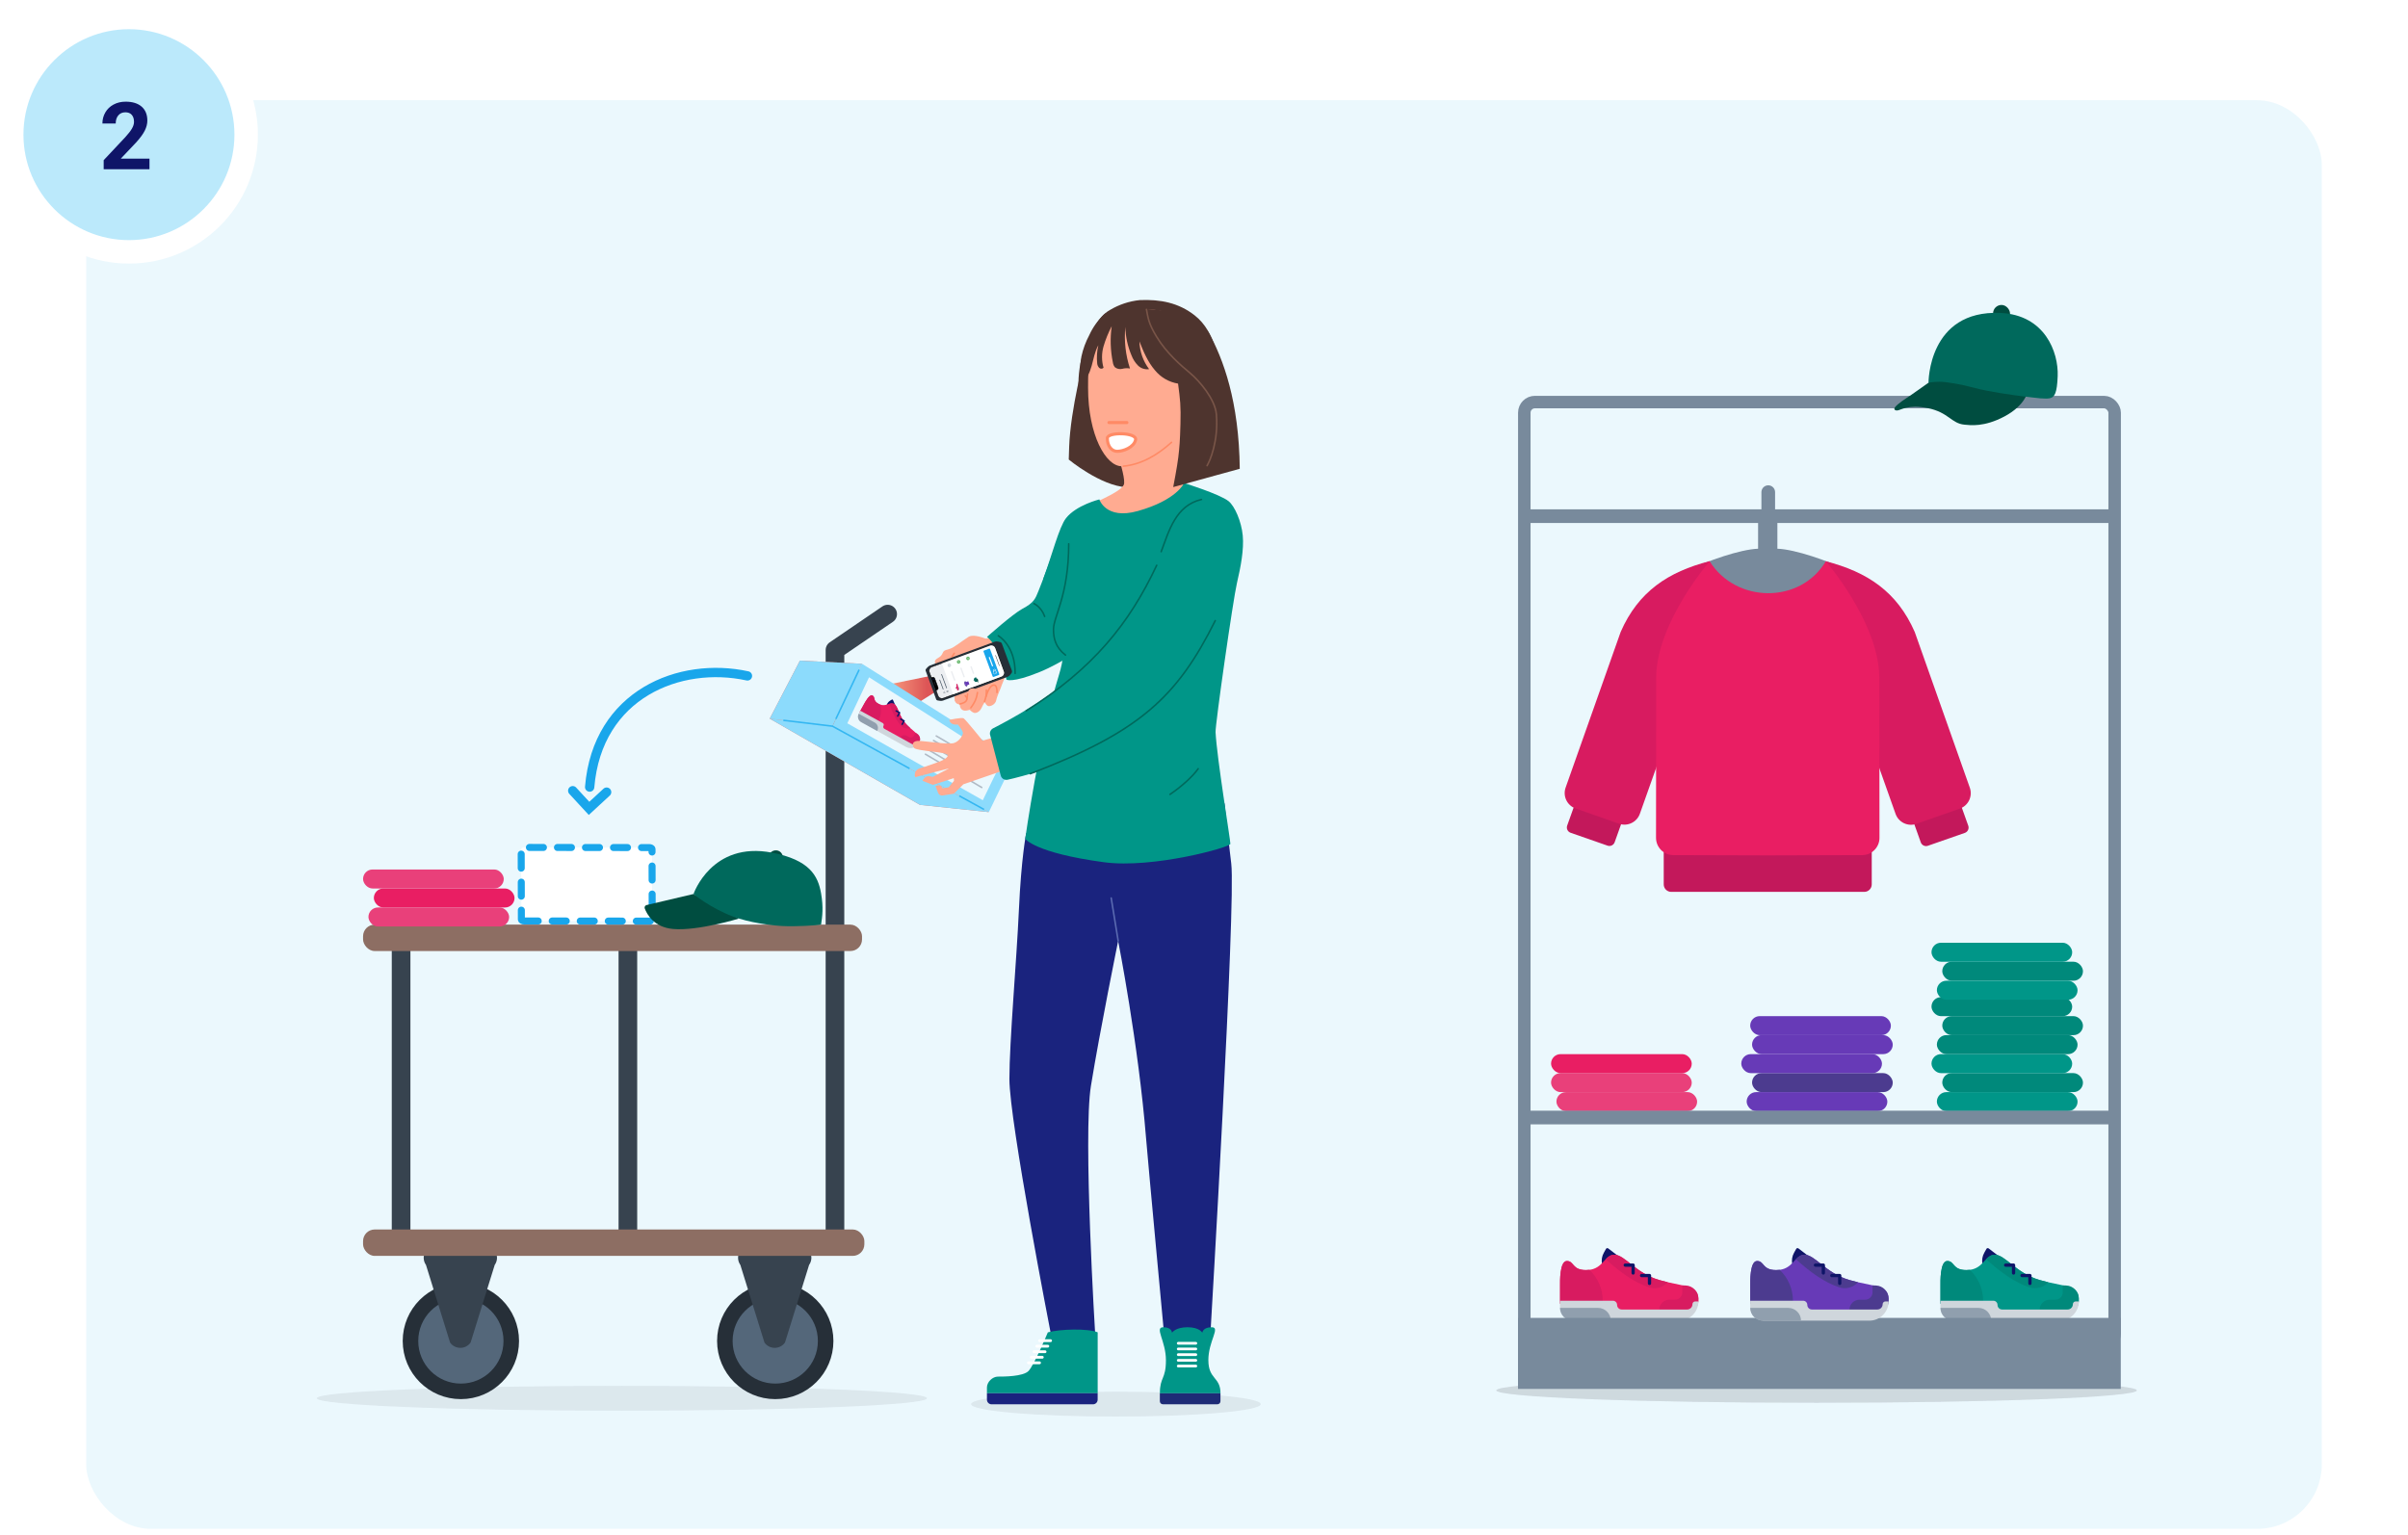 <?xml version="1.0" encoding="UTF-8"?> <svg xmlns="http://www.w3.org/2000/svg" xmlns:xlink="http://www.w3.org/1999/xlink" id="Ebene_1" data-name="Ebene 1" viewBox="0 0 775 494"><defs><style> .cls-1 { opacity: .08; } .cls-1, .cls-2 { fill: #262f38; } .cls-3, .cls-4, .cls-5, .cls-6, .cls-7, .cls-8, .cls-9, .cls-10, .cls-11, .cls-12, .cls-13, .cls-14, .cls-15, .cls-16, .cls-17, .cls-18, .cls-19, .cls-20, .cls-21, .cls-22, .cls-23, .cls-24, .cls-25 { stroke-linecap: round; } .cls-3, .cls-7, .cls-9, .cls-13, .cls-14, .cls-16, .cls-17, .cls-18, .cls-19, .cls-22, .cls-25 { stroke-linejoin: round; } .cls-3, .cls-26, .cls-24 { fill: #fff; } .cls-3, .cls-8, .cls-14 { stroke: #ff8a65; } .cls-4 { stroke-width: 3px; } .cls-4, .cls-27, .cls-5, .cls-6, .cls-28, .cls-29, .cls-8, .cls-10, .cls-11, .cls-12, .cls-30, .cls-15, .cls-20, .cls-21, .cls-31, .cls-23, .cls-24, .cls-32 { stroke-miterlimit: 10; } .cls-4, .cls-5, .cls-6, .cls-7, .cls-28, .cls-29, .cls-8, .cls-9, .cls-10, .cls-11, .cls-30, .cls-13, .cls-14, .cls-15, .cls-16, .cls-17, .cls-18, .cls-20, .cls-21, .cls-22, .cls-31, .cls-23, .cls-25, .cls-32 { fill: none; } .cls-4, .cls-24 { stroke: #19a6eb; } .cls-27 { fill: #54677a; stroke: #262f38; stroke-width: 5px; } .cls-33 { fill: url(#Unbenannter_Verlauf_62); opacity: .66; } .cls-5 { stroke-width: .88px; } .cls-5, .cls-19, .cls-21, .cls-22, .cls-23 { stroke: #fff; } .cls-6, .cls-29 { stroke-width: 4.4px; } .cls-6, .cls-29, .cls-31 { stroke: #788a9c; } .cls-7 { stroke-width: .05px; } .cls-7, .cls-9, .cls-16 { stroke: #0f1568; } .cls-34 { fill: #004d40; } .cls-35 { fill: #006b5e; } .cls-36 { fill: #00695c; } .cls-37 { fill: #00897b; } .cls-38 { fill: #009688; } .cls-39 { fill: #67b76a; } .cls-40 { fill: #ebf8fd; } .cls-41 { fill: #ed7160; } .cls-42 { fill: #e9407a; } .cls-43 { fill: #fafafa; } .cls-44 { fill: #ffab91; } .cls-45 { fill: #e91e63; } .cls-46 { fill: #eceef1; } .cls-47 { fill: #673ab7; } .cls-48 { fill: #8d6e63; } .cls-49 { fill: #909fae; } .cls-50 { fill: #8cdbfc; } .cls-51 { fill: #bbe9fb; } .cls-52 { fill: #c3185b; } .cls-53, .cls-12 { fill: #cfd6dc; } .cls-54 { fill: #d81b60; } .cls-55 { fill: #1e2b76; } .cls-56 { fill: #0f1568; } .cls-57 { fill: #37434f; } .cls-58 { fill: #19a6eb; } .cls-59 { fill: #1a237e; } .cls-60 { fill: #4c3b8f; } .cls-61 { fill: #788a9c; } .cls-62 { fill: #4e342e; } .cls-28 { stroke: #ebf8fd; stroke-width: .1px; } .cls-9 { stroke-width: .5px; } .cls-10 { stroke: #b0bac5; } .cls-10, .cls-13, .cls-14, .cls-17, .cls-18, .cls-32 { stroke-width: .5px; } .cls-11 { stroke-width: .13px; } .cls-11, .cls-20 { stroke: #212121; } .cls-12 { stroke-width: .22px; } .cls-12, .cls-30 { stroke: #465564; } .cls-30 { stroke-width: .07px; } .cls-13 { stroke: #00695c; } .cls-15 { stroke: #eceef1; stroke-width: .46px; } .cls-16 { stroke-width: 1.05px; } .cls-17 { stroke: #5969b0; } .cls-18 { stroke: #795548; } .cls-19 { fill: #3aa0da; } .cls-19, .cls-22 { stroke-width: .1px; } .cls-20 { stroke-width: .13px; } .cls-63 { fill: rgba(38, 47, 56, .08); } .cls-21 { stroke-width: .9px; } .cls-31 { stroke-width: 4.02px; } .cls-23 { stroke-width: .37px; } .cls-24 { stroke-dasharray: 0 0 4.51 4.51; stroke-width: 2.26px; } .cls-25 { stroke: #37434f; stroke-width: 6px; } .cls-32 { stroke: #34b7f2; } </style><linearGradient id="Unbenannter_Verlauf_62" data-name="Unbenannter Verlauf 62" x1="264.73" y1="229.58" x2="301.7" y2="229.58" gradientUnits="userSpaceOnUse"><stop offset=".57" stop-color="#ff6e40"></stop><stop offset=".91" stop-color="#d50000"></stop></linearGradient></defs><rect class="cls-26" x="-878.39" y="-27.2" width="3453.18" height="566.62"></rect><rect class="cls-40" x="27.74" y="32.27" width="719.52" height="459.89" rx="20.81" ry="20.81"></rect><g><g><circle class="cls-51" cx="41.5" cy="43.35" r="37.72" transform="translate(-14.43 65.1) rotate(-67.5)"></circle><path class="cls-26" d="m41.5,9.4c18.72,0,33.95,15.23,33.95,33.95s-15.23,33.95-33.95,33.95S7.55,62.07,7.55,43.35,22.78,9.4,41.5,9.4m0-7.55C18.58,1.85,0,20.43,0,43.35s18.58,41.5,41.5,41.5,41.5-18.58,41.5-41.5S64.42,1.85,41.5,1.85h0Z"></path></g><path class="cls-56" d="m48.09,54.48h-14.72v-2.92l6.95-7.4c.95-1.04,1.66-1.95,2.12-2.73.46-.78.69-1.51.69-2.21,0-.95-.24-1.7-.72-2.25-.48-.55-1.17-.82-2.06-.82-.96,0-1.72.33-2.28,1-.56.66-.83,1.54-.83,2.62h-4.28c0-1.31.31-2.5.94-3.58.62-1.08,1.51-1.93,2.65-2.54,1.14-.61,2.43-.92,3.88-.92,2.21,0,3.93.53,5.15,1.59s1.84,2.56,1.84,4.5c0,1.06-.28,2.14-.83,3.24-.55,1.1-1.49,2.38-2.83,3.85l-4.88,5.15h9.23v3.44Z"></path></g><g><line class="cls-25" x1="129.09" y1="301.15" x2="129.09" y2="398.52"></line><line class="cls-25" x1="202.08" y1="301.15" x2="202.08" y2="398.52"></line><polyline class="cls-25" points="268.73 399.36 268.73 209.25 285.69 197.69"></polyline><ellipse class="cls-1" cx="200.16" cy="450.12" rx="98.19" ry="4"></ellipse><circle class="cls-27" cx="148.33" cy="431.68" r="16.22"></circle><path class="cls-57" d="m144.85,432.17l-7.75-24.96c-1.87-2.68.04-6.36,3.31-6.36h15.5c3.27,0,5.19,3.68,3.31,6.36l-7.75,24.96c-1.61,2.3-5.02,2.3-6.63,0Z"></path><path class="cls-27" d="m265.73,431.68c0,8.96-7.26,16.22-16.22,16.22-8.96,0-16.22-7.26-16.22-16.22s7.26-16.22,16.22-16.22c8.96,0,16.22,7.26,16.22,16.22Z"></path><path class="cls-57" d="m246.03,432.17l-7.75-24.96c-1.87-2.68.04-6.36,3.31-6.36h15.5c3.27,0,5.19,3.68,3.31,6.36l-7.75,24.96c-1.61,2.3-5.02,2.3-6.63,0Z"></path><rect class="cls-48" x="116.85" y="395.79" width="161.34" height="8.5" rx="3.74" ry="3.74"></rect><rect class="cls-48" x="116.85" y="297.65" width="160.59" height="8.5" rx="3.74" ry="3.74"></rect></g><g><path class="cls-35" d="m386.36,158.85c-.37-.22-5.24-3.35-5.24-3.35-10.26,1.18-18.29,2.41-27.34,6.79l-4.08,9.52,36.66-12.96Z"></path><path class="cls-62" d="m349.1,114.58s-4.6,17.19-5,29.35l-.13,4s10.14,8.43,18.65,8.94l7.13-17.53-20.65-24.76Z"></path><path class="cls-62" d="m394.16,125.12c-1.94-8.38-2.69-18.14-9.66-23.6-5.17-4.06-11.07-5.19-17.63-4.92-3.44.34-6.75,1.45-9.71,3.23-3.86,2.18-5.5,6.62-7.36,10.64-3.73,8.07-3.26,19-.73,22l33.72,17.81c6.73-3.51,10.95-4.9,12-13.88.44-3.77.22-7.58-.63-11.28Z"></path><g><path class="cls-44" d="m396.08,169.2s-5.24-7.24-6.97-8.13c-3.42-1.77-7.32-3.31-8.51-5.52s-1.16-4-.83-8.23c.33-4.25,2.43-10.94,2.43-10.94h-25.93s6.56,17.11,5.41,19.69c-1.15,2.58-11.21,6.48-15.31,8.34s-1.68,6.31-1.68,6.31"></path><path class="cls-44" d="m368.98,99.6c-5.71,0-12.79,2.55-16.43,9.27-2.08,3.83-2.36,8.66-2.36,15.98,0,15.26,5.74,25.24,10.8,25.24s11.56-2.98,19.18-10.6c7.62-7.62,7.14-13.92,7.14-21.25s-4.68-18.63-18.32-18.63Z"></path><path class="cls-44" d="m383.2,128.15c.57-1.8,2.09-6.23,3.95-6.23,1.84,0,2.25,3.02,1.05,7.65-.72,2.76-2.2,5.46-4.15,5.46-1.95,0-1.42-5.07-.85-6.87Z"></path><line class="cls-8" x1="362.68" y1="136.03" x2="356.91" y2="136.03"></line><path class="cls-14" d="m361.51,150.08c5.79-.56,10.86-3.48,15.54-7.69"></path><path class="cls-14" d="m386.13,122.34c-1.28,1.53-2.27,3.36-2.86,5.58"></path><path class="cls-3" d="m356.39,141.07c0,2.51,1.4,4.22,3.16,4.22,1.96,0,5.4-1.27,5.93-3.7s-9.09-2.61-9.09-.52Z"></path></g><ellipse class="cls-1" cx="359.15" cy="452.01" rx="46.6" ry="4"></ellipse><path class="cls-44" d="m321.85,207.81s-7.61-4.47-10.21-2.76c-2.59,1.71-4.65,3.43-5.87,3.79-1.22.37-1.89.51-2.16.95s-.44,1.29-1.45,1.85c-1.01.56-1.36.94-1.26,1.62s.68,1.78.68,1.78l18.16-2.67,2.1-4.57Z"></path><path class="cls-44" d="m308.9,219.51l-1.69,4.51s-.16,1.38.39,2.14c.35.49,1.3.69,1.3.69,0,0-.03,1.15.85,1.69s2.33-.05,2.33-.05c0,0,.76.82,1.43.99s1.81-.32,2.42-1.65c.49-1.08,1.02-1.82,1.02-1.82,0,0,.46,1.19,1.21,1.3.75.11,2.19-.6,2.45-1.82.38-1.75,1.46-3.75,1.8-4.93.34-1.17,3.18-6.79,2.85-9.75-.34-2.96-2.19-5.56-4.9-5.67s-7.66,2.15-7.71,2.21-3.74,12.15-3.74,12.15Z"></path><path class="cls-14" d="m307.11,210.32s-.32.56-.74,1.12"></path><path class="cls-38" d="m349.71,165.55s-6.51.83-8.59,6.34c-2.08,5.5-4.19,11.64-6.85,18.25-1.05,2.62-1.48,3.86-5.22,5.84-3.12,1.66-11.39,9.05-11.39,9.05,0,0,5.11,3.78,6.23,13.74,0,0,1.79,1.22,10.72-2.44,7.5-3.07,14.68-8.39,14.68-8.39l.41-42.4Z"></path><path class="cls-59" d="m394.1,258.6c.07.15.64,6.85,2.17,19.39,1.54,12.54-6.69,151.16-6.69,151.16l-14.94.17s-5.2-55.63-5.79-62.96c-2.42-30.07-8.98-63.45-8.98-63.45,0,0-5.84,28.69-8.76,46.66-2.58,15.88,1.38,80.12,1.38,80.12l-14.37-.77s-13.25-67.98-13.25-81.57c0-12.08,2.32-38.15,3.06-54.44.75-16.75,2.34-24.66,2.34-24.66l63.83-9.64Z"></path><path class="cls-38" d="m381.12,155.5s11.48,3.57,14.28,5.83c2.02,1.63,4.14,6.54,4.57,11.06.42,4.52-.64,10.03-1.87,15.31-1.24,5.28-7,45.55-6.88,48,.43,8.39,4.81,34.83,4.77,35.95-.04,1.12-24.97,8.02-40.64,5.92-22.33-3-25.39-7.55-25.39-7.55,0,0,4.54-32.28,10.89-52.85,5.77-18.68-6.91-25.95-4.95-31.22,2.65-7.13,4.96-16.3,7.19-19.14,3.29-4.2,10.73-6.04,10.73-6.04,0,0,2.05,6.62,12.33,3.75,12.65-3.53,14.97-9.04,14.97-9.04Z"></path><path class="cls-13" d="m343.96,175.06c0,16.67-4.91,23.42-4.9,27.57,0,2.9.67,5.77,3.86,8.25"></path><g><path class="cls-38" d="m353.28,448.5v-19.6c-3.13-1.32-12.12-1.06-16.04,0,0,0-4.45,10.69-6.24,12.47s-8.02,1.78-9.8,1.78-3.56,1.72-3.56,3.51v1.84s35.63,0,35.63,0Z"></path><path class="cls-59" d="m319.13,452.07h32.65c.82,0,1.49-.67,1.49-1.49v-2.07s-35.63,0-35.63,0v2.07c0,.82.67,1.49,1.49,1.49Z"></path><g><line class="cls-21" x1="331" y1="438.71" x2="334.57" y2="438.71"></line><line class="cls-21" x1="331.9" y1="436.92" x2="335.46" y2="436.92"></line><line class="cls-21" x1="333.68" y1="433.36" x2="337.24" y2="433.36"></line><line class="cls-21" x1="332.79" y1="435.14" x2="336.35" y2="435.14"></line><line class="cls-21" x1="334.57" y1="431.58" x2="338.13" y2="431.58"></line></g></g><g><path class="cls-38" d="m388.9,437.89c0-6.2,4.01-10.63,1.09-10.63s-3.04,1.77-3.04,1.77c0,0-.86-1.77-4.76-1.77-3.9,0-4.99,1.77-4.99,1.77,0,0,0-1.77-2.81-1.77-2.93,0,.86,4.43.86,10.63,0,6.2-1.95,5.32-1.95,10.63h19.51c0-5.32-3.9-4.43-3.9-10.63Z"></path><path class="cls-55" d="m373.29,448.52h19.51v2.55c0,.55-.44.99-.99.99h-17.53c-.55,0-.99-.44-.99-.99v-2.55h0Z"></path><g><line class="cls-5" x1="379.21" y1="432.42" x2="384.87" y2="432.42"></line><line class="cls-5" x1="379.21" y1="434.25" x2="384.87" y2="434.25"></line><line class="cls-5" x1="379.21" y1="436.08" x2="384.87" y2="436.08"></line><line class="cls-5" x1="379.21" y1="437.91" x2="384.87" y2="437.91"></line><line class="cls-5" x1="379.21" y1="439.75" x2="384.87" y2="439.75"></line></g></g><path class="cls-13" d="m321.29,204.66c.15.11,5.49,3.15,5.43,12.12"></path><path class="cls-13" d="m332.78,194.31s2.34,1.03,3.44,4.13"></path><path class="cls-13" d="m385.63,247.45c-1.78,2.58-5.66,5.97-9.08,8.28"></path><path class="cls-13" d="m386.69,160.79c-8.31,1.91-10.48,10.17-12.97,16.81"></path><line class="cls-17" x1="359.88" y1="302.9" x2="357.63" y2="289.08"></line><g><polygon class="cls-33" points="271 241.67 264.73 224.68 299.92 217.49 301.7 222.31 271 241.67"></polygon><g><g><path class="cls-2" d="m298.56,214.74l-.56.65c-.12.14-.16.34-.09.52l1.7,4.62,1.7,4.62c.06.18.22.3.41.33l.85.13c.31.05.64.02.94-.09l20.72-7.62c.35-.13.65-.35.88-.65l.45-.59c.16-.21.2-.5.11-.75l-1.61-4.36-1.61-4.36c-.09-.25-.31-.44-.57-.5l-.72-.16c-.36-.08-.74-.06-1.09.07l-20.72,7.62c-.3.11-.56.29-.77.54Z"></path><rect x="300.43" y="217.09" width="1.39" height="5.75" transform="translate(-57.44 117.55) rotate(-20.21)"></rect><g><g><path class="cls-43" d="m303.15,224.81c-.55,0-1.04-.35-1.23-.86l-.57-1.54c-.04-.12.02-.25.14-.3l.1-.04c.3-.11.45-.45.34-.75l-1.08-2.93c-.08-.23-.31-.38-.55-.38-.07,0-.13.01-.2.03l-.1.03s-.03,0-.05,0c-.14,0-.22-.06-.25-.14l-.57-1.54c-.25-.68.1-1.44.78-1.69l18.72-6.89c.15-.05.3-.08.45-.08.55,0,1.04.35,1.23.86l2.78,7.55c.12.33.11.69-.04,1.01s-.41.56-.74.68l-18.72,6.89c-.15.05-.3.08-.45.08Z"></path><path d="m319.1,207.81c.51,0,.99.31,1.17.82l1.39,3.77,1.39,3.77c.24.65-.09,1.36-.74,1.6l-18.72,6.89c-.14.05-.29.08-.43.08-.51,0-.99-.31-1.17-.82l-.57-1.54c-.03-.09.01-.18.1-.21l.1-.04c.34-.13.51-.5.38-.84l-.54-1.47-.54-1.47c-.1-.26-.35-.43-.61-.43-.07,0-.15.01-.22.04l-.1.03s-.04,0-.06,0c-.07,0-.13-.04-.16-.11l-.57-1.54c-.24-.65.09-1.36.74-1.6l18.72-6.89c.14-.05.29-.08.43-.08m0-.13c-.16,0-.32.03-.48.09l-18.72,6.89c-.72.26-1.08,1.06-.82,1.77l.57,1.54c.04.12.16.2.28.2.03,0,.07,0,.1-.02l.1-.04c.06-.02.12-.03.17-.03.22,0,.41.14.49.34l.54,1.47.54,1.47c.1.27-.04.56-.3.66l-.1.04c-.15.06-.23.23-.18.38l.57,1.54c.2.54.72.91,1.3.91.16,0,.32-.03.48-.09l18.72-6.89c.72-.26,1.08-1.06.82-1.77l-1.39-3.77-1.39-3.77c-.2-.54-.72-.91-1.3-.91h0Z"></path></g><line class="cls-20" x1="321.63" y1="214.32" x2="320.39" y2="210.96"></line></g><circle class="cls-59" cx="300.4" cy="218.6" r=".17"></circle><rect class="cls-2" x="300.26" y="219.95" width="1.32" height=".17" rx=".08" ry=".08" transform="translate(198.36 578.44) rotate(-110.21)"></rect></g><rect x="300.42" y="217.09" width="1.39" height="5.75" transform="translate(-57.44 117.55) rotate(-20.21)"></rect><g><g><path class="cls-46" d="m303.15,224.82c-.55,0-1.05-.35-1.24-.86l-.57-1.54c-.04-.12.02-.25.14-.3l.1-.04c.3-.11.45-.45.34-.75l-1.08-2.94c-.08-.23-.31-.38-.55-.38-.07,0-.13.01-.2.03l-.1.03s-.03,0-.05,0c-.14,0-.22-.06-.25-.14l-.57-1.54c-.25-.68.1-1.44.78-1.69l18.74-6.9c.15-.05.3-.08.45-.08.55,0,1.05.35,1.24.86l2.78,7.55c.12.33.11.69-.04,1.01-.15.32-.41.56-.74.68l-18.74,6.9c-.15.05-.3.08-.45.08Z"></path><path d="m319.11,207.81c.51,0,.99.31,1.17.82l1.39,3.78,1.39,3.78c.24.65-.09,1.37-.74,1.6l-18.74,6.9c-.14.05-.29.08-.43.08-.51,0-.99-.31-1.17-.82l-.57-1.54c-.03-.09.01-.18.1-.21l.1-.04c.34-.13.51-.5.38-.84l-.54-1.47-.54-1.47c-.1-.26-.35-.43-.61-.43-.07,0-.15.01-.22.04l-.1.03s-.04,0-.06,0c-.07,0-.13-.04-.16-.11l-.57-1.54c-.24-.65.09-1.37.74-1.6l18.74-6.9c.14-.05.29-.08.43-.08m0-.13c-.16,0-.32.03-.48.09l-18.74,6.9c-.35.13-.62.38-.78.72-.15.34-.17.71-.04,1.06l.57,1.54c.04.12.16.2.28.2.03,0,.07,0,.1-.02l.1-.03c.06-.02.12-.03.18-.03.22,0,.41.14.49.34l.54,1.47.54,1.47c.1.27-.04.56-.3.66l-.1.04c-.15.06-.23.23-.18.38l.57,1.54c.2.54.72.91,1.3.91.16,0,.32-.03.48-.09l18.74-6.9c.72-.26,1.08-1.06.82-1.78l-1.39-3.78-1.39-3.78c-.2-.54-.72-.91-1.3-.91h0Z"></path></g><path class="cls-26" d="m306.77,223.5l15.55-5.72c.65-.24.98-.96.74-1.6l-1.39-3.78-1.39-3.78c-.24-.65-.96-.98-1.6-.74l-15.55,5.72,3.64,9.9Z"></path><line class="cls-11" x1="321.64" y1="214.32" x2="320.41" y2="210.96"></line></g><line class="cls-15" x1="307.26" y1="218.94" x2="306.27" y2="216.25"></line><line class="cls-12" x1="303.56" y1="221.87" x2="302.46" y2="218.9"></line><line class="cls-12" x1="304.66" y1="221.47" x2="303.05" y2="217.11"></line><line class="cls-15" x1="310.28" y1="217.83" x2="309.29" y2="215.14"></line><line class="cls-15" x1="313.3" y1="216.72" x2="312.55" y2="214.68"></line><g><path class="cls-30" d="m304.14,222.51l-.08.03c-.1.04-.15.15-.12.25l.08.23c.04.1.15.15.25.12l.08-.03"></path><circle class="cls-30" cx="303.75" cy="222.99" r=".14"></circle></g><g><circle class="cls-30" cx="304.88" cy="222.59" r=".11"></circle><path class="cls-30" d="m304.8,222.36c.13-.05.51.02.52.07s-.22.35-.35.4-.27-.02-.32-.15.02-.27.15-.32Z"></path></g><g><rect class="cls-58" x="314.58" y="212.24" width="9.04" height="2.26" rx=".23" ry=".23" transform="translate(229.07 586.53) rotate(-110.21)"></rect><line class="cls-23" x1="319.42" y1="214.34" x2="318.43" y2="211.66"></line><g><path class="cls-22" d="m319.92,215.52l-.08.13.13.35s0,.06-.03.07l-.25.09s-.06.06-.05.1l.26.71s.06.06.1.05l.67-.25s.06-.06.05-.1l-.22-.6-.04-.11-.19-.51s-.06-.06-.1-.05l-.2.07s-.04.02-.05.04Z"></path><path class="cls-22" d="m319.71,216.15l-.07-.19s0-.1.03-.13l.18-.18.13.34s0,.06-.03.07l-.24.09Z"></path><circle class="cls-19" cx="320.65" cy="216.45" r=".17"></circle><circle class="cls-19" cx="320.39" cy="215.75" r=".17"></circle></g></g><g><circle class="cls-53" cx="305.53" cy="214.17" r=".57"></circle><polyline class="cls-28" points="305.69 214.37 305.73 214.17 305.26 214.01"></polyline></g><g><circle class="cls-39" cx="308.53" cy="213.06" r=".57"></circle><polyline class="cls-28" points="308.68 213.26 308.73 213.07 308.26 212.91"></polyline></g><g><circle class="cls-39" cx="311.54" cy="211.95" r=".57"></circle><polyline class="cls-28" points="311.7 212.15 311.75 211.96 311.27 211.79"></polyline></g><circle class="cls-59" cx="300.4" cy="218.6" r=".17"></circle><rect class="cls-2" x="300.26" y="219.96" width="1.32" height=".17" rx=".08" ry=".08" transform="translate(198.36 578.44) rotate(-110.21)"></rect><g><path class="cls-56" d="m307.74,221.39s-.06.19-.08.26c0,.01,0,.02.02.03h.06c.05.02.11,0,.16-.02l.09-.06-.25-.21Z"></path><path class="cls-45" d="m307.9,220.19h.03s.21.05.21.05l.42,1.19.08.22v.37s-.22.08-.25.09-.32.13-.35.03.1-.11.03-.3c0-.02-.01-.03-.02-.05-.04-.08-.11-.12-.17-.14-.02,0-.04-.01-.05-.02-.05-.02-.08-.04-.1-.09-.05-.14.14-.37.12-.72,0-.04,0-.09-.01-.13,0,0,0,0,0,0-.04-.28-.09-.42.08-.48Z"></path><path class="cls-54" d="m308.39,221.47c.06-.02.11-.03.17-.04l.08.22v.37s-.22.08-.25.09-.32.13-.35.03.1-.11.03-.3c0-.02-.01-.03-.02-.05.06-.15.19-.27.35-.33Z"></path><path class="cls-54" d="m308.23,220.67h0c-.08.03-.16-.01-.19-.09l-.03-.07c-.02-.05-.08-.08-.13-.06l-.09.03-.02-.05c-.03-.1.02-.2.11-.23h.04c.06-.04.13,0,.15.06l.15.41Z"></path><path class="cls-53" d="m308.6,222.04l-.26-.71s0-.07.04-.08h0s.05-.05.04-.08l-.32-.87s-.06-.06-.1-.04h0s-.04,0-.05-.02l-.02-.04h0c.14-.05.3.02.35.16l.52,1.41c.04.1-.01.21-.11.25l-.09.03Z"></path><path class="cls-49" d="m308.29,221.54h.54c.1,0,.18.08.18.18h-.54c-.1,0-.18-.08-.18-.18h0Z" transform="translate(207.27 587.84) rotate(-110.21)"></path><path class="cls-54" d="m307.82,220.69c.09.04.16.13.16.23,0,.23-.06.47-.16.72-.05-.02-.08-.04-.1-.09-.05-.14.14-.37.12-.72,0-.04,0-.09-.01-.13Z"></path><polyline class="cls-7" points="307.8 221.34 307.76 221.23 307.87 221.2"></polyline><polyline class="cls-7" points="307.86 221.07 307.82 220.96 307.93 220.93"></polyline></g><g><rect class="cls-34" x="313.39" y="218.83" width=".2" height=".24" rx=".1" ry=".1" transform="translate(216.28 588.77) rotate(-110.21)"></rect><path class="cls-34" d="m314.21,218.36s.16-.03.36.15.23.34.25.4c.04.15-.07.22-.03.47s.14.29.15.32-.01.04-.02.04c-.05-.02-.14-.08-.2-.13s-.31-.21-.31-.21l-.19-1.04Z"></path><path class="cls-36" d="m314.51,219.48s-.03-.05-.06-.12-.06-.24-.07-.4-.08-.45-.11-.6c-.03-.13-.05-.22-.08-.27s-.09-.05-.27,0c-.27.09-.62.39-.46.88.26.8,1.05.5,1.05.5Z"></path></g><g><g><path class="cls-60" d="m310.33,219.79l.21-.48c.02-.05.09-.06.13-.03l.4.38-.7.17s-.04-.02-.03-.04h0Z"></path><path class="cls-60" d="m310.69,220.77l.47.23c.05.02.11,0,.11-.06l.06-.54-.64.33s-.02.04,0,.05h0Z"></path></g><path class="cls-60" d="m310.72,220.2c-.05-.13-.19-.19-.31-.14l-.09.03.02.02.07.06c.07.07.11.17.1.27v.11s-.01,0-.01,0l.09-.03c.13-.05.19-.19.14-.31h0Z"></path><path class="cls-47" d="m310.32,219.82v.27s.09-.03.09-.03c.12-.05.26.02.31.14.04.12-.02.26-.14.31l-.09.03.18.2s.06.03.09.02l1.17-.43s.06-.06.05-.1l-.16-.43-.16-.43s-.06-.06-.1-.05l-1.17.43s-.05.04-.05.07Z"></path></g></g></g><path class="cls-44" d="m309.12,225.99l-1.17-.29s-.56.2-.63-.15.84-1.08,1.19-1.31.96-.58,1.45-.49.95.35.95.35c0,0,.43-.28.45-.27s.05-.96.46-1.61c.41-.65,1.05-.66,1.61-.6s1.17.93,1.17.93c0,0,.51-1.27,1.42-1.23.91.04,1.22.51,1.31.8s.08,1.3.08,1.3l1.24-2.1s.53-.86,1.22-.8,1.01,1.03.98,1.77"></path><path class="cls-14" d="m310.64,223.97s.72.45.48,1.33c-.19.72-1.31,1.15-2.11,1.29"></path><path class="cls-14" d="m314.59,222.93c-.01.11-.21,1.53-.75,2.68-.55,1.15-1.39,2.25-1.39,2.25"></path><path class="cls-14" d="m317.46,222.11s.08,1.61-.24,2.54c-.32.93-.35,1.19-.35,1.19"></path><g id="freepik--Character--inject-523"><polygon class="cls-41" points="277.42 213.68 267.91 233.77 247.73 231.35 257.45 212.67 277.42 213.68"></polygon><path class="cls-50" d="m267.92,233.77l50.33,27.65s7.81-16.2,8.12-16.55-48.96-31.2-48.96-31.2l-9.49,20.09Z"></path><path class="cls-40" d="m272.71,232.84l43.6,24.77s5.75-11.94,5.98-12.2-42.59-27.38-42.59-27.38l-7,14.81Z"></path><g><path class="cls-56" d="m288.59,228.03s-.89-2.03-1.2-2.73c-.06-.13-.21-.17-.33-.1l-.6.37c-.51.31-.89.8-1.08,1.37l-.37,1.14,3.57-.05Z"></path><path class="cls-45" d="m295.81,238.99l-.15.27-2.13,1.02-11.98-6.78-2.2-1.24-2.66-3.09,1.4-2.53c.2-.35,1.72-3.31,2.73-2.75s0,1.61,1.91,2.66c.17.1.34.17.5.23.97.38,1.74.19,2.41-.03.2-.07.4-.14.59-.19.52-.16,1-.24,1.52.05,1.44.79,1.48,4.08,4.2,6.8.34.35.68.66,1,.95.02.02.05.04.07.06,2.26,2.02,3.76,2.81,2.79,4.56Z"></path><path class="cls-54" d="m282.71,231.99c-.32.58-.71,1.09-1.16,1.53l-2.2-1.24-2.66-3.09,1.4-2.53c.2-.35,1.72-3.31,2.73-2.75s0,1.61,1.91,2.66c.17.1.34.17.5.23.53,1.67.39,3.54-.52,5.19Z"></path><path class="cls-54" d="m289.7,237.48h0c.42-.77,1.39-1.04,2.15-.62l.76.42c.55.31,1.25.1,1.55-.45l.52-.94.45.27c.94.56,1.27,1.77.74,2.73l-.22.4c-.35.63-1.13.85-1.76.51l-4.19-2.31Z"></path><path class="cls-53" d="m276.91,228.79l7.19,3.97c.31.17.43.57.25.88h0c-.19.34-.07.78.28.97l8.9,4.92c.4.22.89.08,1.11-.32h0c.12-.21.38-.29.59-.17l.43.24h0c-.8,1.44-2.61,1.97-4.05,1.17l-14.35-7.93c-1.02-.56-1.38-1.84-.82-2.85l.48-.87Z"></path><path class="cls-49" d="m275.4,231.54h5.9c1.09,0,1.98.89,1.98,1.98h-5.9c-1.09,0-1.98-.89-1.98-1.98h0Z" transform="translate(147.29 -106.09) rotate(28.92)"></path><path class="cls-54" d="m292.94,234.37c-1.02.35-2.19.09-2.95-.74-1.67-1.81-2.81-4.32-3.77-7.06.52-.16,1-.24,1.52.05,1.44.79,1.48,4.08,4.2,6.8.34.35.68.66,1,.95Z"></path><polyline class="cls-9" points="288.44 228.85 289.52 229.44 288.92 230.51"></polyline><polyline class="cls-9" points="289.89 231.49 290.96 232.08 290.37 233.15"></polyline></g><polygon class="cls-41" points="267.91 233.77 318.25 261.43 296.09 259.1 247.73 231.35 267.91 233.77"></polygon><polygon class="cls-50" points="267.91 233.77 318.25 261.43 296.09 259.1 247.73 231.35 267.91 233.77"></polygon><polygon class="cls-50" points="277.42 213.68 267.91 233.77 247.73 231.35 257.45 212.67 277.42 213.68"></polygon><polyline class="cls-32" points="252.11 231.88 267.92 233.77 292.73 247.4"></polyline><line class="cls-32" x1="269.02" y1="231.45" x2="276.51" y2="215.59"></line><line class="cls-32" x1="308.75" y1="256.21" x2="316.71" y2="260.58"></line><g><line class="cls-10" x1="301.33" y1="236.91" x2="319.45" y2="247.61"></line><line class="cls-10" x1="300.46" y1="238.38" x2="313.57" y2="246.12"></line><line class="cls-10" x1="299.59" y1="239.85" x2="315.86" y2="249.46"></line><line class="cls-10" x1="298.72" y1="241.32" x2="313.28" y2="249.92"></line><line class="cls-10" x1="297.85" y1="242.79" x2="315.97" y2="253.5"></line></g><path class="cls-44" d="m308.28,233.24s1.54,1.91,1.63,2.64-1.11,2.72-2.85,3.3-8.69-.54-11.05-.68c-2.36-.13-2.6,1.18-1.85,2.25.75,1.07,10.75,1.24,10.88,2.36s-3.07,2.21-3.07,2.21c0,0-4.16,1.52-5.83,1.99-.1.02-.2.05-.3.09-1.13.41-1.71,1.66-1.29,2.79l10.98-2.86-5.37,2.77c-.34-.1-.69-.17-1.04-.22-1.37-.33-2.21,1.49-2.21,1.49l3.34,1.29,6.72-2.16.07.86-1.7,2.07-2,.34-.26-.46c-.63-.96-2-.25-2-.25l.86,2.22c.23.58.83.92,1.45.8l3.61-.57,3.06-3.03,13.5-4.66-3.52-10.45-3.79,1.04s-5.53-6.84-6.11-7.18-4.6.5-4.6.5c.31,1.95,2.77,1.5,2.77,1.5Z"></path></g><path class="cls-14" d="m320.86,222.92c.01-.13.08-.78-.16-1.61-.31-1.09-1.29-.99-2.05.01,0,0-.52.71-.83,1.55-.27.75-.5,1.39-.5,1.39"></path><path class="cls-14" d="m311.16,225.12c.05-.33.26-1.71.26-1.71"></path><path class="cls-38" d="m318.66,236.6c-.22-.85.18-1.74.96-2.14,4.44-2.26,18.84-9.93,27.58-18.32,10.42-10.01,13.74-15.57,19.47-26.06,5.73-10.49,26.22,1.94,26.22,1.94,0,0-6.58,20.05-15.89,30.89-9.31,10.84-23.04,19.38-37.94,23.97-8.59,2.65-12.78,3.71-14.78,4.13-.98.21-1.95-.39-2.2-1.36l-3.41-13.05Z"></path><path class="cls-13" d="m391.12,199.79c-12.23,24.5-24.13,35.75-59.55,49.29"></path><path class="cls-13" d="m372.28,181.97c-8.83,18.81-20.41,33.2-42.01,46.86"></path><path class="cls-62" d="m385.01,106.99c.6-2.52,3.86-.22,3.9-.14,4.79,8.65,9.87,22.37,10.1,44.06h0l-21.42,5.89s1.29-6.61,1.64-9.61c.37-3.18.54-5.03.69-10.73.16-5.7-.09-7.86-.77-12.97-2.93-.48-5.57-2.01-7.45-4.31-2.3-2.68-3.69-5.99-4.98-9.27.09,3.22,1.17,6.34,3.11,8.92-1.31.2-2.63-.23-3.57-1.16-.92-.93-1.63-2.04-2.09-3.26-1.23-2.9-1.91-6.01-1.99-9.17-.43,4.52.08,9.08,1.5,13.39-.83-.15-1.68-.12-2.49.1-.83.21-1.7.02-2.37-.51-.35-.44-.58-.97-.65-1.53-.79-3.84-.92-7.79-.38-11.67-1.08,2.07-1.96,4.23-2.62,6.47-.65,2.25-.65,4.65,0,6.9-.38.39-1.02.4-1.41.02,0,0-.01-.01-.02-.02-.36-.4-.58-.9-.62-1.44-.2-1.94-.08-3.91.37-5.81-1.14,2-1.52,4.39-2.15,6.64s-1.64,4.54-3.59,5.83c-.33-2.93-.23-5.9.29-8.81.52-2.44,1.39-4.79,2.57-6.99,1.11-2.44,2.69-4.64,4.64-6.48,3.37-3,18.84-2.05,24.34-.27,2.03.66,3.14,3.18,3.86,5.02"></path><path class="cls-18" d="m368.98,99.6c.51,2.68.63,4.46,3.24,8.76,3.3,5.43,7.91,9.32,10.85,11.78,2.94,2.47,8.03,8.36,8.42,13.29.69,8.59-2.07,14.92-3,16.47"></path></g><g><path class="cls-24" d="m168.71,296.47l40.29.05c.5,0,.91-.24.91-.54l-.06-22.59c0-.3-.4-.54-.91-.54l-40.29-.05c-.5,0-.91.24-.91.54l.06,22.59c0,.3.4.54.91.54Z"></path><path class="cls-4" d="m240.56,217.58c-21.72-4.74-48.3,5.81-50.78,35.79"></path><polyline class="cls-4" points="184.33 254.54 189.58 260.23 195.24 255"></polyline></g><g><rect class="cls-34" x="247.16" y="273.72" width="4.69" height="5.78" rx="2.34" ry="2.34" transform="translate(104.1 -66.35) rotate(19.07)"></rect><path class="cls-34" d="m223.13,287.81l-15.03,3.54c-.49.12-.77.64-.59,1.11.71,1.87,2.95,6.04,9.09,6.59,7.95.71,21.21-3.35,21.21-3.35l-14.68-7.9Z"></path><path class="cls-36" d="m223.2,287.81s5.37,4.48,12.74,7.24c5.17,1.94,12.09,2.85,15.84,3.05,4.36.23,11.19-.19,12.48-.49.39-2.63.78-5.45,0-10-.98-5.69-3.7-10.79-15.81-13.13-19.43-3.75-25.25,13.32-25.25,13.32Z"></path></g><g><rect class="cls-45" x="120.32" y="286.02" width="45.28" height="6.12" rx="3.06" ry="3.06" transform="translate(285.92 578.16) rotate(-180)"></rect><rect class="cls-42" x="116.85" y="279.91" width="45.28" height="6.12" rx="3.06" ry="3.06" transform="translate(278.98 565.93) rotate(180)"></rect><rect class="cls-42" x="118.59" y="292.14" width="45.28" height="6.12" rx="3.06" ry="3.06" transform="translate(282.45 590.39) rotate(-180)"></rect></g><g><ellipse class="cls-63" cx="584.65" cy="447.58" rx="103.07" ry="4"></ellipse><ellipse class="cls-63" cx="584.65" cy="447.58" rx="103.07" ry="4"></ellipse><g><path class="cls-56" d="m522.51,405.64s-3.65-2.8-4.92-3.76c-.23-.17-.56-.1-.7.14l-.71,1.27c-.61,1.08-.82,2.35-.58,3.57l.47,2.44,6.43-3.67Z"></path><path class="cls-45" d="m546.61,418.3v.65l-2.83,3.99-28.53-.29-5.23-.05-7.92-2.95v-5.99c0-.84-.19-7.73,2.2-7.73s1.6,2.92,6.13,2.92c.41,0,.79-.03,1.14-.07,2.14-.29,3.34-1.39,4.35-2.47.3-.33.59-.65.88-.95.78-.81,1.58-1.44,2.8-1.44,3.41,0,6.78,5.93,14.44,8.14.97.28,1.9.51,2.77.72.06.01.13.03.19.04,6.13,1.41,9.64,1.33,9.64,5.48Z"></path><path class="cls-54" d="m515.81,418.72c0,1.37-.2,2.69-.57,3.93l-5.23-.05-7.92-2.95v-5.99c0-.84-.19-7.73,2.2-7.73s1.6,2.92,6.13,2.92c.41,0,.79-.03,1.14-.07,2.63,2.5,4.27,6.03,4.27,9.95Z"></path><path class="cls-54" d="m534,421.67h0c0-1.81,1.47-3.28,3.28-3.28h1.79c1.31,0,2.37-1.06,2.37-2.37v-2.24l1.09.04c2.27.08,4.07,1.94,4.07,4.22v.96c0,1.48-1.2,2.69-2.69,2.69h-9.92Z"></path><path class="cls-53" d="m502.08,418.72h17.02c.74,0,1.35.6,1.35,1.35h0c0,.82.66,1.48,1.48,1.48h21.07c.94,0,1.7-.76,1.7-1.7h0c0-.5.4-.9.9-.9h1.01c0,3.42-2.77,6.19-6.19,6.19h-33.99c-2.41,0-4.36-1.95-4.36-4.36v-2.06Z"></path><path class="cls-49" d="m502.08,421.03h12.23c2.27,0,4.11,1.84,4.11,4.11h-12.23c-2.27,0-4.11-1.84-4.11-4.11h0Z"></path><path class="cls-54" d="m536.77,412.78c-1.5,1.67-3.88,2.36-6.08,1.62-4.84-1.61-9.42-5.01-13.92-9.04.78-.81,1.58-1.44,2.8-1.44,3.41,0,6.78,5.93,14.44,8.14.97.28,1.9.51,2.77.72Z"></path><polyline class="cls-16" points="523.07 407.26 525.61 407.26 525.61 409.8"></polyline><polyline class="cls-16" points="528.34 410.62 530.88 410.62 530.88 413.15"></polyline></g><g><path class="cls-56" d="m644.95,405.64s-3.65-2.8-4.92-3.76c-.23-.17-.56-.1-.7.14l-.71,1.27c-.61,1.08-.82,2.35-.58,3.57l.47,2.44,6.43-3.67Z"></path><path class="cls-38" d="m669.04,418.3v.65l-2.83,3.99-28.53-.29-5.23-.05-7.92-2.95v-5.99c0-.84-.19-7.73,2.2-7.73s1.6,2.92,6.13,2.92c.41,0,.79-.03,1.14-.07,2.14-.29,3.34-1.39,4.35-2.47.3-.33.59-.65.88-.95.78-.81,1.58-1.44,2.8-1.44,3.41,0,6.78,5.93,14.44,8.14.97.28,1.9.51,2.77.72.06.01.13.03.19.04,6.13,1.41,9.64,1.33,9.64,5.48Z"></path><path class="cls-37" d="m638.24,418.72c0,1.37-.2,2.69-.57,3.93l-5.23-.05-7.92-2.95v-5.99c0-.84-.19-7.73,2.2-7.73s1.6,2.92,6.13,2.92c.41,0,.79-.03,1.14-.07,2.63,2.5,4.27,6.03,4.27,9.95Z"></path><path class="cls-37" d="m656.44,421.67h0c0-1.81,1.47-3.28,3.28-3.28h1.79c1.31,0,2.37-1.06,2.37-2.37v-2.24l1.09.04c2.27.08,4.07,1.94,4.07,4.22v.96c0,1.48-1.2,2.69-2.69,2.69h-9.92Z"></path><path class="cls-53" d="m624.52,418.72h17.02c.74,0,1.35.6,1.35,1.35h0c0,.82.66,1.48,1.48,1.48h21.07c.94,0,1.7-.76,1.7-1.7h0c0-.5.4-.9.9-.9h1.01c0,3.42-2.77,6.19-6.19,6.19h-33.99c-2.41,0-4.36-1.95-4.36-4.36v-2.06Z"></path><path class="cls-49" d="m624.52,421.03h12.23c2.27,0,4.11,1.84,4.11,4.11h-12.23c-2.27,0-4.11-1.84-4.11-4.11h0Z"></path><path class="cls-37" d="m659.21,412.78c-1.5,1.67-3.88,2.36-6.08,1.62-4.84-1.61-9.42-5.01-13.92-9.04.78-.81,1.58-1.44,2.8-1.44,3.41,0,6.78,5.93,14.44,8.14.97.28,1.9.51,2.77.72Z"></path><polyline class="cls-16" points="645.51 407.26 648.05 407.26 648.05 409.8"></polyline><polyline class="cls-16" points="650.78 410.62 653.32 410.62 653.32 413.15"></polyline></g><rect class="cls-31" x="490.6" y="129.43" width="190" height="303.25" rx="3.42" ry="3.42" transform="translate(1171.19 562.11) rotate(-180)"></rect><line class="cls-29" x1="679.66" y1="166.16" x2="490.35" y2="166.16"></line><g><rect class="cls-37" x="625.11" y="345.46" width="45.28" height="6.12" rx="3.06" ry="3.06" transform="translate(1295.5 697.03) rotate(180)"></rect><rect class="cls-38" x="621.64" y="339.34" width="45.28" height="6.12" rx="3.06" ry="3.06" transform="translate(1288.56 684.8) rotate(180)"></rect><rect class="cls-38" x="623.38" y="351.57" width="45.28" height="6.12" rx="3.06" ry="3.06" transform="translate(1292.03 709.26) rotate(180)"></rect></g><g><rect class="cls-37" x="625.11" y="327.11" width="45.28" height="6.12" rx="3.06" ry="3.06" transform="translate(1295.5 660.34) rotate(-180)"></rect><rect class="cls-37" x="621.64" y="320.99" width="45.28" height="6.12" rx="3.06" ry="3.06" transform="translate(1288.56 648.11) rotate(-180)"></rect><rect class="cls-37" x="623.38" y="333.23" width="45.28" height="6.12" rx="3.06" ry="3.06" transform="translate(1292.03 672.57) rotate(-180)"></rect></g><g><rect class="cls-37" x="625.11" y="309.6" width="45.28" height="6.12" rx="3.06" ry="3.06" transform="translate(1295.5 625.31) rotate(180)"></rect><rect class="cls-38" x="621.64" y="303.48" width="45.28" height="6.12" rx="3.06" ry="3.06" transform="translate(1288.56 613.08) rotate(-180)"></rect><rect class="cls-38" x="623.38" y="315.71" width="45.28" height="6.12" rx="3.06" ry="3.06" transform="translate(1292.03 637.54) rotate(-180)"></rect></g><g><rect class="cls-60" x="563.89" y="345.46" width="45.28" height="6.12" rx="3.06" ry="3.06" transform="translate(1173.06 697.03) rotate(-180)"></rect><rect class="cls-47" x="560.42" y="339.34" width="45.28" height="6.12" rx="3.06" ry="3.06" transform="translate(1166.12 684.8) rotate(180)"></rect><rect class="cls-47" x="563.89" y="333.23" width="45.28" height="6.12" rx="3.06" ry="3.06" transform="translate(1173.06 672.57) rotate(180)"></rect><rect class="cls-47" x="563.29" y="327.11" width="45.28" height="6.12" rx="3.06" ry="3.06" transform="translate(1171.86 660.34) rotate(-180)"></rect><rect class="cls-47" x="562.16" y="351.57" width="45.28" height="6.12" rx="3.06" ry="3.06" transform="translate(1169.59 709.26) rotate(-180)"></rect></g><g><rect class="cls-42" x="499.2" y="345.46" width="45.28" height="6.12" rx="3.06" ry="3.06" transform="translate(1043.68 697.03) rotate(180)"></rect><rect class="cls-45" x="499.2" y="339.34" width="45.28" height="6.12" rx="3.06" ry="3.06" transform="translate(1043.68 684.8) rotate(-180)"></rect><rect class="cls-42" x="500.94" y="351.57" width="45.28" height="6.12" rx="3.06" ry="3.06" transform="translate(1047.15 709.26) rotate(-180)"></rect></g><rect class="cls-61" x="488.56" y="424.24" width="194" height="22.86" transform="translate(1171.12 871.35) rotate(-180)"></rect><line class="cls-29" x1="679.66" y1="359.75" x2="490.35" y2="359.75"></line><g><rect class="cls-34" x="641.46" y="98.17" width="5.45" height="6.72" rx="2.72" ry="2.72"></rect><path class="cls-34" d="m652.61,126.14s-.85,4.38-7.45,7.9c-6.6,3.52-11.08,2.83-12.89,2.67-4.27-.38-5.1-3.97-11.83-5.33-6.46-1.31-8.84.76-9.87.76s-.96-.66-.76-.93c.92-1.28,3.49-2.87,5.23-4.03,1.74-1.16,8.55-6.08,8.55-6.08l29.02,5.06Z"></path><path class="cls-36" d="m620.68,123.2s1.57-.31,3.59-.31,6.87.79,11.21,1.98c4.34,1.2,12.57,2.37,16.58,2.84,3.56.41,6.22.82,7.73.48,1.5-.34,2.25-1.71,2.46-7.08.31-7.76-4.14-19.76-18.46-20.37-23.26-1-23.11,22.46-23.11,22.46Z"></path></g><g><path class="cls-56" d="m583.73,405.64s-3.65-2.8-4.92-3.76c-.23-.17-.56-.1-.7.14l-.71,1.27c-.61,1.08-.82,2.35-.58,3.57l.47,2.44,6.43-3.67Z"></path><path class="cls-47" d="m607.82,418.3v.65l-2.83,3.99-28.53-.29-5.23-.05-7.92-2.95v-5.99c0-.84-.19-7.73,2.2-7.73s1.6,2.92,6.13,2.92c.41,0,.79-.03,1.14-.07,2.14-.29,3.34-1.39,4.35-2.47.3-.33.59-.65.88-.95.78-.81,1.58-1.44,2.8-1.44,3.41,0,6.78,5.93,14.44,8.14.97.28,1.9.51,2.77.72.06.01.13.03.19.04,6.13,1.41,9.64,1.33,9.64,5.48Z"></path><path class="cls-60" d="m577.03,418.72c0,1.37-.2,2.69-.57,3.93l-5.23-.05-7.92-2.95v-5.99c0-.84-.19-7.73,2.2-7.73s1.6,2.92,6.13,2.92c.41,0,.79-.03,1.14-.07,2.63,2.5,4.27,6.03,4.27,9.95Z"></path><path class="cls-60" d="m595.22,421.67h0c0-1.81,1.47-3.28,3.28-3.28h1.79c1.31,0,2.37-1.06,2.37-2.37v-2.24l1.09.04c2.27.08,4.07,1.94,4.07,4.22v.96c0,1.48-1.2,2.69-2.69,2.69h-9.92Z"></path><path class="cls-53" d="m563.3,418.72h17.02c.74,0,1.35.6,1.35,1.35h0c0,.82.66,1.48,1.48,1.48h21.07c.94,0,1.7-.76,1.7-1.7h0c0-.5.4-.9.9-.9h1.01c0,3.42-2.77,6.19-6.19,6.19h-33.99c-2.41,0-4.36-1.95-4.36-4.36v-2.06Z"></path><path class="cls-49" d="m563.3,421.03h12.23c2.27,0,4.11,1.84,4.11,4.11h-12.23c-2.27,0-4.11-1.84-4.11-4.11h0Z"></path><path class="cls-60" d="m597.99,412.78c-1.5,1.67-3.88,2.36-6.08,1.62-4.84-1.61-9.42-5.01-13.92-9.04.78-.81,1.58-1.44,2.8-1.44,3.41,0,6.78,5.93,14.44,8.14.97.28,1.9.51,2.77.72Z"></path><polyline class="cls-16" points="584.29 407.26 586.83 407.26 586.83 409.8"></polyline><polyline class="cls-16" points="589.56 410.62 592.1 410.62 592.1 413.15"></polyline></g><g><path class="cls-61" d="m565.83,176.64v-10h6.21v10c5.79.2,16.56,4,22.53,6.93l-25.63,26.19-25.63-26.19c5.97-2.93,16.74-6.73,22.53-6.93Z"></path><g><g><g><path class="cls-52" d="m517.39,272.23l-11.9-4.15c-.94-.33-1.43-1.35-1.11-2.29l12.22-34.23,15.29,5.33-12.22,34.23c-.33.94-1.35,1.43-2.29,1.11Z"></path><path class="cls-54" d="m521.08,265.17l-13.97-4.9c-2.75-.96-4.19-3.97-3.23-6.72l17.73-50.14c5.67-12.96,15.27-19.34,28.63-22.77l1.95,12.54-24.4,68.76c-.96,2.75-3.97,4.19-6.72,3.23Z"></path></g><g><path class="cls-52" d="m620.47,272.27l11.9-4.15c.94-.33,1.43-1.35,1.11-2.29l-12.22-34.23-15.29,5.33,12.22,34.23c.33.94,1.35,1.43,2.29,1.11Z"></path><path class="cls-54" d="m616.78,265.21l13.97-4.9c2.75-.96,4.19-3.97,3.23-6.72l-17.73-50.14c-5.67-12.96-15.27-19.34-28.63-22.77l-1.95,12.54,24.4,68.76c.96,2.75,3.97,4.19,6.72,3.23Z"></path></g></g><path class="cls-52" d="m535.45,270.94h66.96v13.76c0,1.33-1.08,2.41-2.41,2.41h-62.13c-1.33,0-2.41-1.08-2.41-2.41v-13.76h0Z"></path><path class="cls-45" d="m604.84,217.98c-.18-17.65-17.21-37.29-17.21-37.29-8.31,13.88-28.95,13.5-37.39,0,0,0-17.03,19.64-17.21,37.29l-.05,51.72c0,3.07,2.48,5.56,5.55,5.57l30.41.09,30.41-.09c3.07,0,5.55-2.5,5.55-5.57l-.05-51.72Z"></path></g><line class="cls-6" x1="569.1" y1="171.17" x2="569.1" y2="158.43"></line></g></g></svg> 